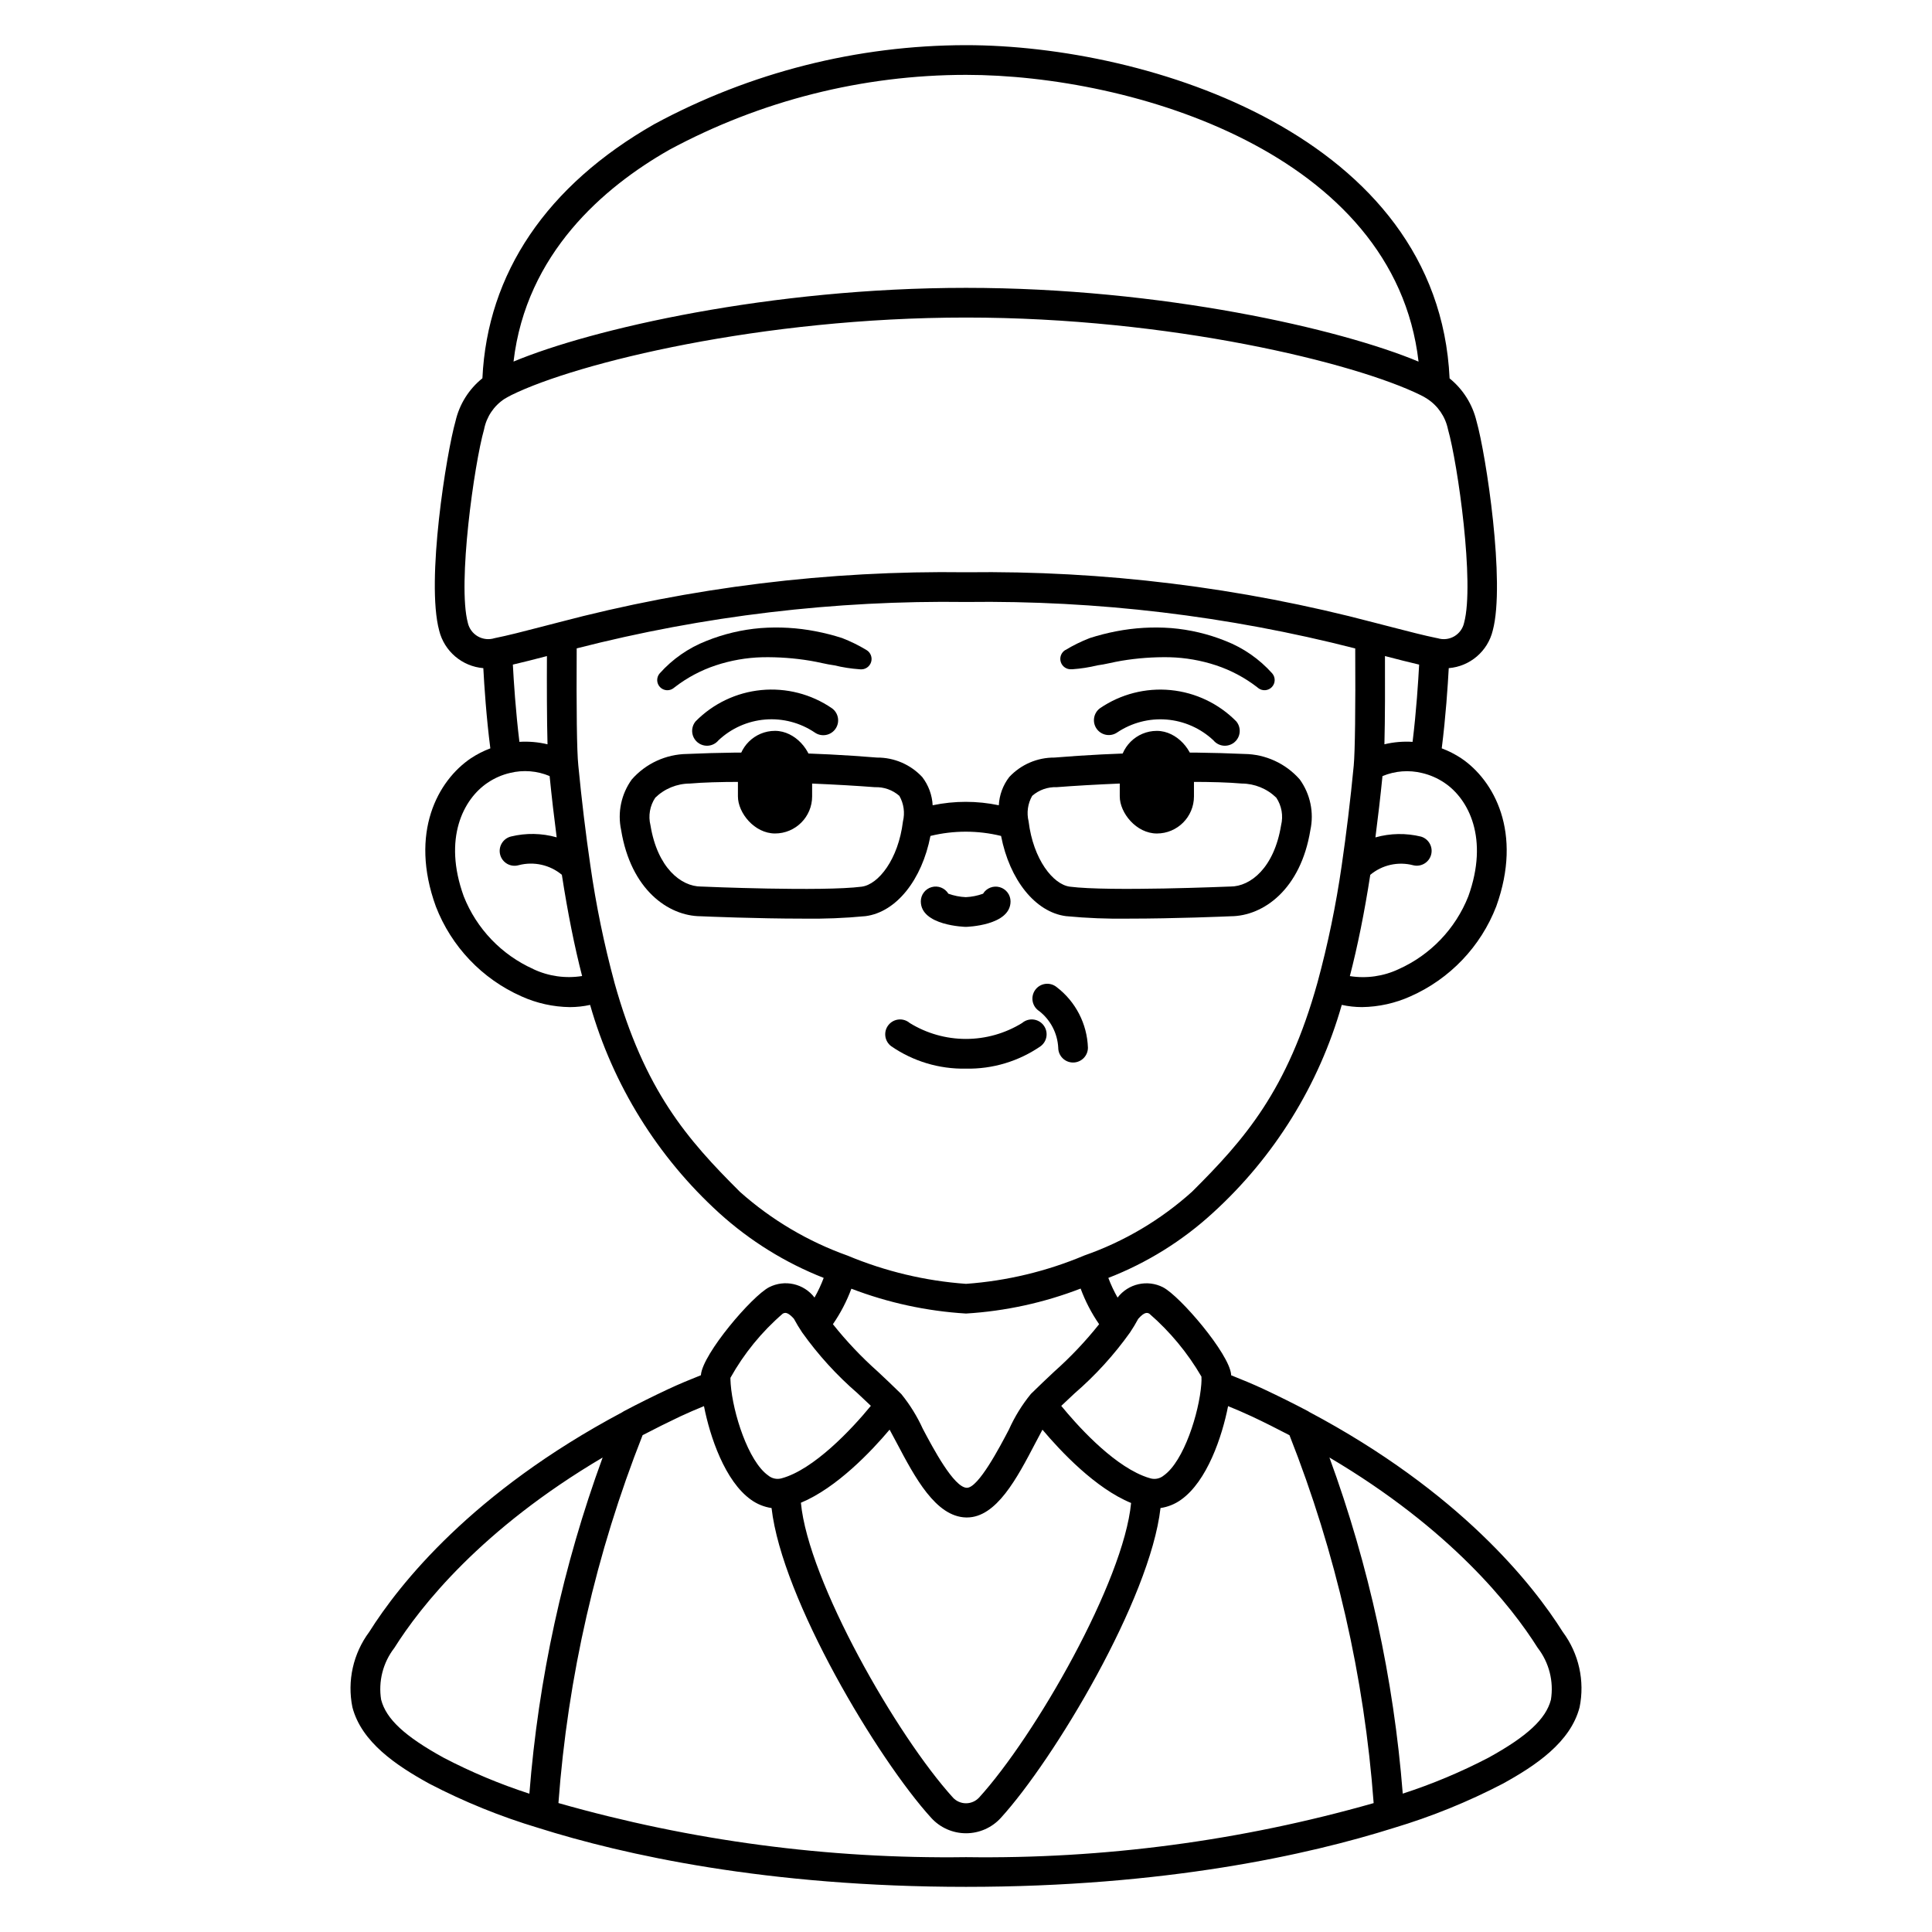 <?xml version="1.0" encoding="UTF-8"?>
<!-- Uploaded to: SVG Repo, www.svgrepo.com, Generator: SVG Repo Mixer Tools -->
<svg fill="#000000" width="800px" height="800px" version="1.1" viewBox="144 144 512 512" xmlns="http://www.w3.org/2000/svg">
 <g>
  <path d="m399.95 389.63c-0.117 0-11.922-0.289-11.922-6.75l-0.004-0.004c0.004-1.762 1.18-3.312 2.879-3.785 1.699-0.477 3.508 0.238 4.426 1.75 1.484 0.535 3.043 0.844 4.621 0.914 1.559-0.07 3.098-0.379 4.562-0.91 0.918-1.504 2.723-2.211 4.418-1.738 1.691 0.473 2.867 2.012 2.875 3.769 0 6.465-11.734 6.754-11.855 6.754z"/>
  <path d="m349.39 364.88c-5.43 0-9.832-5.43-9.832-9.832v-7.531c0-5.43 4.402-9.832 9.832-9.832 5.43 0 9.832 5.43 9.832 9.832v7.531c0 5.43-4.402 9.832-9.832 9.832z"/>
  <path d="m371.77 321.36c-2.227-0.156-4.438-0.5-6.606-1.027-2.168-0.281-4.262-0.879-6.387-1.219-4.211-0.703-8.477-1.016-12.742-0.938-4.207 0.105-8.375 0.836-12.371 2.16-3.894 1.297-7.543 3.234-10.797 5.738l-0.324 0.254h0.004c-1.09 0.871-2.66 0.77-3.629-0.234-0.965-1-1.008-2.574-0.102-3.629 3.394-3.801 7.629-6.75 12.371-8.609 4.602-1.855 9.449-3.004 14.391-3.41 4.883-0.367 9.789-0.082 14.594 0.852 2.367 0.457 4.703 1.055 7 1.793 2.242 0.867 4.402 1.93 6.461 3.176 1.098 0.652 1.602 1.973 1.219 3.191-0.383 1.219-1.551 2.016-2.828 1.922z"/>
  <path d="m450.58 337.69c5.43 0 9.832 5.43 9.832 9.832v7.531c0 5.43-4.402 9.832-9.832 9.832-5.43 0-9.832-5.43-9.832-9.832v-7.531c0-5.43 4.402-9.832 9.832-9.832z"/>
  <path d="m426.34 316.27c2.055-1.246 4.219-2.309 6.461-3.176 2.297-0.738 4.633-1.336 7-1.793 4.805-0.934 9.711-1.219 14.59-0.852 4.941 0.406 9.793 1.555 14.395 3.41 4.742 1.855 8.98 4.805 12.371 8.605 0.902 1.055 0.855 2.625-0.109 3.625-0.965 1.004-2.535 1.105-3.625 0.242l-0.32-0.262 0.004 0.004c-3.254-2.504-6.902-4.441-10.797-5.738-3.996-1.324-8.164-2.051-12.371-2.16-4.266-0.078-8.531 0.234-12.742 0.938-2.125 0.344-4.219 0.941-6.387 1.219-2.172 0.527-4.383 0.871-6.609 1.027h-0.246c-1.277 0.098-2.453-0.695-2.836-1.918-0.387-1.219 0.121-2.543 1.223-3.199z"/>
  <path d="m488.45 350.56c-3.715-4.231-9.055-6.688-14.688-6.754-16.773-0.738-33.582-0.418-50.316 0.957-4.543-0.031-8.895 1.84-11.992 5.164-1.656 2.152-2.617 4.762-2.758 7.477-5.781-1.211-11.75-1.211-17.531 0-0.141-2.715-1.102-5.324-2.758-7.477-3.098-3.324-7.445-5.199-11.988-5.164-16.734-1.375-33.543-1.695-50.316-0.957-5.625 0.07-10.957 2.527-14.668 6.754-2.801 3.875-3.828 8.754-2.824 13.43 2.566 15.711 12.434 22.777 21.105 22.828 1.422 0.062 14.855 0.629 27.066 0.629 5.539 0.09 11.082-0.133 16.598-0.66 8.172-1.062 14.957-9.664 17.199-21.254 6.148-1.504 12.566-1.504 18.715 0 2.25 11.602 9.055 20.203 17.199 21.254 5.516 0.527 11.059 0.75 16.598 0.66 12.203 0 25.652-0.566 27.066-0.629 8.66-0.047 18.543-7.113 21.105-22.828 1.004-4.672-0.016-9.555-2.812-13.43zm-116.08 28.418c-10.34 1.34-42.066 0-42.387-0.031h-0.168c-5.363 0-11.598-5.016-13.43-16.223v-0.004c-0.629-2.512-0.168-5.172 1.27-7.324 2.453-2.387 5.738-3.731 9.16-3.746 3.504-0.309 8.141-0.438 13.262-0.438 12.035 0 26.766 0.699 35.758 1.402 2.387-0.094 4.715 0.73 6.508 2.305 1.172 2.055 1.508 4.477 0.949 6.769-1.23 10.09-6.519 16.715-10.922 17.289zm111.13-16.258c-1.832 11.211-8.066 16.223-13.43 16.223h-0.172c-0.32 0-32.043 1.371-42.387 0.031-4.402-0.574-9.691-7.199-10.918-17.289v-0.004c-0.562-2.293-0.227-4.715 0.945-6.769 1.793-1.574 4.125-2.398 6.512-2.305 9-0.699 23.719-1.402 35.754-1.402 5.117 0 9.762 0.129 13.266 0.438 3.422 0.016 6.707 1.359 9.16 3.746 1.434 2.156 1.895 4.816 1.27 7.328z"/>
  <path d="m399.96 427.2c-7.055 0.141-13.973-1.938-19.777-5.941-0.855-0.637-1.422-1.594-1.559-2.656-0.137-1.059 0.16-2.129 0.828-2.961 0.664-0.836 1.645-1.363 2.707-1.465s2.121 0.238 2.934 0.934c4.473 2.754 9.629 4.215 14.883 4.215 5.258 0 10.41-1.461 14.883-4.215 0.812-0.695 1.871-1.035 2.934-0.934 1.066 0.102 2.043 0.629 2.707 1.465 0.668 0.832 0.965 1.902 0.828 2.961-0.137 1.062-0.699 2.019-1.559 2.656-5.816 4.008-12.746 6.086-19.809 5.941z"/>
  <path d="m428.38 425.58c-2.176 0-3.938-1.762-3.938-3.934-0.199-3.797-2.023-7.324-5.012-9.676-0.914-0.578-1.551-1.512-1.758-2.574s0.031-2.164 0.664-3.047c0.629-0.879 1.598-1.461 2.672-1.605 1.07-0.145 2.156 0.156 3 0.836 5.039 3.84 8.086 9.734 8.305 16.066 0 1.043-0.414 2.043-1.152 2.781-0.738 0.738-1.738 1.152-2.781 1.152z"/>
  <path d="m331.36 341.63c-1.523 0-2.91-0.879-3.562-2.258-0.648-1.379-0.445-3.008 0.523-4.184 4.652-4.731 10.82-7.676 17.426-8.316 6.606-0.641 13.227 1.062 18.703 4.809 1.773 1.254 2.199 3.711 0.945 5.488-1.254 1.777-3.711 2.199-5.488 0.945-3.859-2.598-8.484-3.809-13.121-3.43-4.633 0.379-9.004 2.32-12.387 5.512-0.75 0.906-1.863 1.434-3.039 1.434z"/>
  <path d="m468.61 341.63c-1.176 0-2.293-0.527-3.039-1.434-3.391-3.184-7.762-5.125-12.398-5.504-4.633-0.375-9.262 0.832-13.121 3.426-1.777 1.207-4.195 0.766-5.434-0.992-1.234-1.758-0.832-4.184 0.906-5.449 5.481-3.738 12.098-5.438 18.699-4.797s12.77 3.582 17.422 8.309c0.969 1.176 1.172 2.805 0.523 4.184-0.648 1.375-2.035 2.254-3.559 2.258z"/>
  <path d="m558.18 576.52c-7.996-12.715-27.375-37.188-67.305-58.383-0.055-0.031-0.086-0.086-0.145-0.117-3.836-2.019-7.769-3.981-11.699-5.824-3.016-1.418-5.981-2.625-8.77-3.734v-0.207c-0.477-5.512-13.527-20.777-18.051-23.109v-0.004c-4.148-2.113-9.211-0.961-12.043 2.734-0.949-1.676-1.77-3.418-2.449-5.219 10.215-3.965 19.602-9.797 27.68-17.203 16.309-14.84 28.148-33.941 34.184-55.148 1.766 0.387 3.566 0.582 5.371 0.586 4.438-0.059 8.812-1.031 12.859-2.859 10.426-4.617 18.594-13.184 22.707-23.82 7.062-19.613-0.594-33.418-9.301-39.277-1.613-1.062-3.34-1.941-5.144-2.617 1.059-8.352 1.605-16.578 1.859-21.254h-0.004c5.633-0.453 10.34-4.477 11.664-9.969 3.387-12.574-1.762-46.535-4.305-55.496l-0.004-0.004c-1.062-4.457-3.57-8.434-7.129-11.316-2.988-64.266-79.844-88.312-128.15-88.312-28.828 0.027-57.195 7.207-82.559 20.906-28.586 16.285-44.293 39.559-45.605 67.371-3.586 2.883-6.098 6.887-7.125 11.367-2.391 8.398-7.871 42.383-4.328 55.496l-0.004 0.004c1.363 5.481 6.07 9.488 11.699 9.957 0.25 4.684 0.789 12.906 1.859 21.254-1.809 0.68-3.535 1.559-5.144 2.621-8.73 5.871-16.402 19.68-9.297 39.277 4.106 10.633 12.262 19.203 22.684 23.824 4.035 1.824 8.406 2.793 12.832 2.852 1.805-0.004 3.606-0.199 5.367-0.586 6.039 21.211 17.887 40.312 34.203 55.152 8.117 7.359 17.5 13.188 27.699 17.195-0.676 1.797-1.488 3.535-2.434 5.207-2.824-3.699-7.887-4.848-12.031-2.738-4.531 2.336-17.582 17.617-18.07 23.223v0.098c-2.789 1.109-5.746 2.316-8.762 3.731-3.938 1.848-7.871 3.805-11.695 5.824v0.004c-0.152 0.082-0.301 0.176-0.445 0.277-39.754 21.156-59.039 45.543-67.027 58.234v-0.004c-4.234 5.707-5.848 12.938-4.438 19.902 2.414 9.301 11.648 15.465 20.363 20.27 9.242 4.812 18.914 8.734 28.895 11.723 22.598 7.137 60.621 15.625 113.36 15.625s90.766-8.488 113.36-15.613c9.977-2.988 19.648-6.91 28.887-11.719 8.715-4.805 17.949-10.969 20.359-20.27 1.414-6.965-0.195-14.199-4.426-19.91zm-109.6-84.387c5.492 4.762 10.16 10.402 13.816 16.684 0.031 0.668 0.02 1.336-0.035 2-0.574 7.574-4.633 20.445-9.941 24.195-0.965 0.812-2.262 1.105-3.481 0.785-0.715-0.195-1.418-0.438-2.106-0.723-8.605-3.512-17.602-13.633-21.59-18.5 1.203-1.152 2.383-2.254 3.543-3.328 5.512-4.762 10.434-10.164 14.66-16.094 0.793-1.18 1.527-2.394 2.195-3.644 1.754-1.988 2.461-1.613 2.938-1.375zm-48.574-0.031c10.402-0.633 20.648-2.863 30.371-6.617 1.234 3.34 2.883 6.516 4.902 9.445-3.602 4.523-7.582 8.727-11.902 12.566-1.969 1.848-4.031 3.789-6.172 5.902-2.352 2.879-4.309 6.055-5.828 9.445-2.426 4.629-8.086 15.438-11.133 15.438h-0.031c-3.441-0.078-8.988-10.586-11.66-15.637-1.496-3.289-3.406-6.379-5.684-9.191-0.031-0.035-0.066-0.066-0.102-0.098-2.129-2.098-4.18-4.031-6.137-5.863-4.32-3.84-8.301-8.043-11.902-12.566 2.016-2.918 3.66-6.078 4.894-9.406 9.73 3.731 19.977 5.949 30.383 6.582zm-20.25 30.773c0.617 1.117 1.254 2.332 1.844 3.438 4.863 9.211 10.375 19.648 18.434 19.832h0.211c7.816 0 13.285-10.434 18.105-19.656 0.605-1.18 1.27-2.434 1.914-3.606 4.836 5.746 14.055 15.551 23.488 19.422-1.969 20.77-25.375 61.695-40.34 78.133l-0.004-0.004c-0.891 0.93-2.121 1.453-3.406 1.453-1.289 0-2.519-0.523-3.41-1.453-14.957-16.453-38.391-57.438-40.344-78.191 9.488-3.945 18.684-13.645 23.504-19.371zm131.13-181.63c0.176-6.777 0.176-16.402 0.145-23.383 3.32 0.863 6.316 1.633 9.055 2.269-0.227 4.328-0.742 12.348-1.738 20.469-2.504-0.156-5.019 0.059-7.461 0.645zm22.23 40.301c-3.398 8.586-10.02 15.508-18.445 19.285-4.031 1.902-8.543 2.547-12.945 1.848 2.066-7.984 3.856-16.805 5.41-26.836 3.156-2.641 7.398-3.586 11.379-2.539 2.074 0.512 4.18-0.723 4.742-2.785s-0.625-4.195-2.672-4.809c-3.981-0.973-8.145-0.902-12.086 0.211 0.684-5.301 1.32-10.703 1.871-16.238l-0.004-0.004c3.324-1.391 7.004-1.676 10.504-0.816 2.129 0.496 4.148 1.383 5.957 2.613 6.356 4.273 11.82 14.715 6.289 30.07zm-211.77-197.83c24.172-13.035 51.203-19.863 78.664-19.875 44.109 0 113.55 20.789 119.92 75.992-20.664-8.652-68.047-19.547-119.92-19.547-51.812 0-99.188 10.883-119.92 19.535 3.356-28.645 23.91-46.227 41.258-56.105zm-53.367 125.33c-2.777-10.316 1.688-42.047 4.309-51.27v-0.004c0.641-3.293 2.574-6.191 5.375-8.039 0.594-0.352 1.262-0.734 1.945-1.074 17.383-8.516 66.23-20.504 120.4-20.504s103.01 11.988 120.41 20.523c0.621 0.297 1.223 0.633 1.797 1.012 2.844 1.844 4.828 4.754 5.512 8.074 2.617 9.207 7.086 40.934 4.273 51.289v0.004c-0.332 1.508-1.281 2.809-2.617 3.586-1.34 0.777-2.941 0.953-4.414 0.488-0.074-0.016-0.148-0.027-0.223-0.035-3.383-0.691-7.316-1.711-11.867-2.887l-4.828-1.246c-35.246-9.301-71.59-13.777-108.04-13.305-36.465-0.496-72.824 3.981-108.08 13.305l-4.457 1.152c-4.766 1.238-8.883 2.305-12.434 3.016h0.004c-1.48 0.465-3.09 0.285-4.434-0.492-1.34-0.777-2.297-2.082-2.633-3.594zm13.672 31.551c-0.996-8.117-1.512-16.137-1.738-20.469 2.754-0.633 5.738-1.402 9.027-2.258-0.031 7.523-0.023 16.832 0.156 23.379h0.004c-2.438-0.586-4.945-0.805-7.445-0.652zm3.684 60.223 0.004-0.004c-8.43-3.777-15.047-10.699-18.445-19.285-5.555-15.352-0.082-25.781 6.297-30.07 1.816-1.238 3.844-2.129 5.984-2.625 3.492-0.859 7.168-0.566 10.48 0.832 0.551 5.531 1.18 10.93 1.871 16.234v0.004c-3.957-1.121-8.137-1.195-12.129-0.219-1.027 0.258-1.906 0.922-2.438 1.836-0.535 0.914-0.68 2.004-0.398 3.023 0.281 1.023 0.961 1.887 1.887 2.402 0.926 0.512 2.019 0.629 3.035 0.328 3.996-1.035 8.242-0.086 11.414 2.551 1.574 10.172 3.344 18.984 5.367 26.832h0.004c-4.398 0.703-8.902 0.066-12.93-1.828zm21.48 3.504v-0.004c-2.742-10.156-4.863-20.469-6.352-30.883-1.242-8.461-2.32-17.402-3.203-26.586-0.395-3.707-0.523-14.957-0.43-31.023 33.699-8.637 68.395-12.77 103.18-12.297 34.773-0.449 69.453 3.691 103.14 12.316 0.09 15.809-0.051 27.34-0.395 31.035-0.879 9.172-1.969 18.105-3.199 26.555-1.5 10.418-3.637 20.734-6.394 30.895-7.984 28.699-19.32 41.621-33.305 55.531h-0.004c-8.281 7.441-17.953 13.164-28.461 16.84-9.98 4.207-20.582 6.75-31.383 7.531-10.801-0.777-21.402-3.305-31.391-7.481-10.496-3.742-20.172-9.473-28.496-16.875-13.984-13.918-25.316-26.84-33.309-55.547zm44.625 87.809c0.203-0.121 0.43-0.191 0.668-0.199 0.477 0 1.18 0.32 2.281 1.547 0.668 1.242 1.398 2.457 2.188 3.629 4.227 5.934 9.152 11.344 14.668 16.109 1.145 1.074 2.328 2.184 3.543 3.34-5.117 6.262-15.18 16.926-23.664 19.215-1.234 0.348-2.559 0.062-3.543-0.758-5.309-3.75-9.367-16.621-9.941-24.215-0.062-0.789-0.062-1.457-0.07-1.66 3.594-6.438 8.289-12.191 13.871-17.008zm-106.43 102.34c-0.793-4.867 0.473-9.844 3.488-13.742 6.941-11.039 23.059-31.488 55.207-50.469v0.004c-10.492 28.672-17.023 58.645-19.414 89.082-7.832-2.539-15.434-5.727-22.73-9.535-10.281-5.664-15.23-10.25-16.551-15.367zm46.98 27.371c2.469-33.441 9.988-66.316 22.309-97.508 3.309-1.723 6.691-3.414 10.035-4.996 2.086-0.977 4.184-1.867 6.227-2.699 1.574 8.066 5.559 19.926 12.488 24.82 1.605 1.152 3.465 1.902 5.422 2.188 2.754 24.16 28.176 66.586 42.312 82.109 2.363 2.598 5.711 4.078 9.227 4.078 3.512 0 6.863-1.48 9.223-4.078 14.137-15.523 39.555-57.949 42.312-82.109 1.957-0.289 3.816-1.035 5.422-2.188 6.93-4.894 10.906-16.762 12.488-24.82 2.043 0.836 4.137 1.723 6.223 2.699 3.371 1.574 6.731 3.281 10.043 5.008h0.004c12.312 31.188 19.836 64.059 22.305 97.496-35.117 10.004-71.508 14.832-108.02 14.324-36.516 0.5-72.902-4.332-108.02-14.34zm263.02-27.398c-1.324 5.098-6.269 9.691-16.531 15.352-7.301 3.805-14.906 6.996-22.734 9.535-2.394-30.441-8.934-60.41-19.434-89.082 32.148 18.992 48.262 39.426 55.203 50.461v-0.004c3.016 3.898 4.281 8.871 3.496 13.738z"/>
 </g>
</svg>